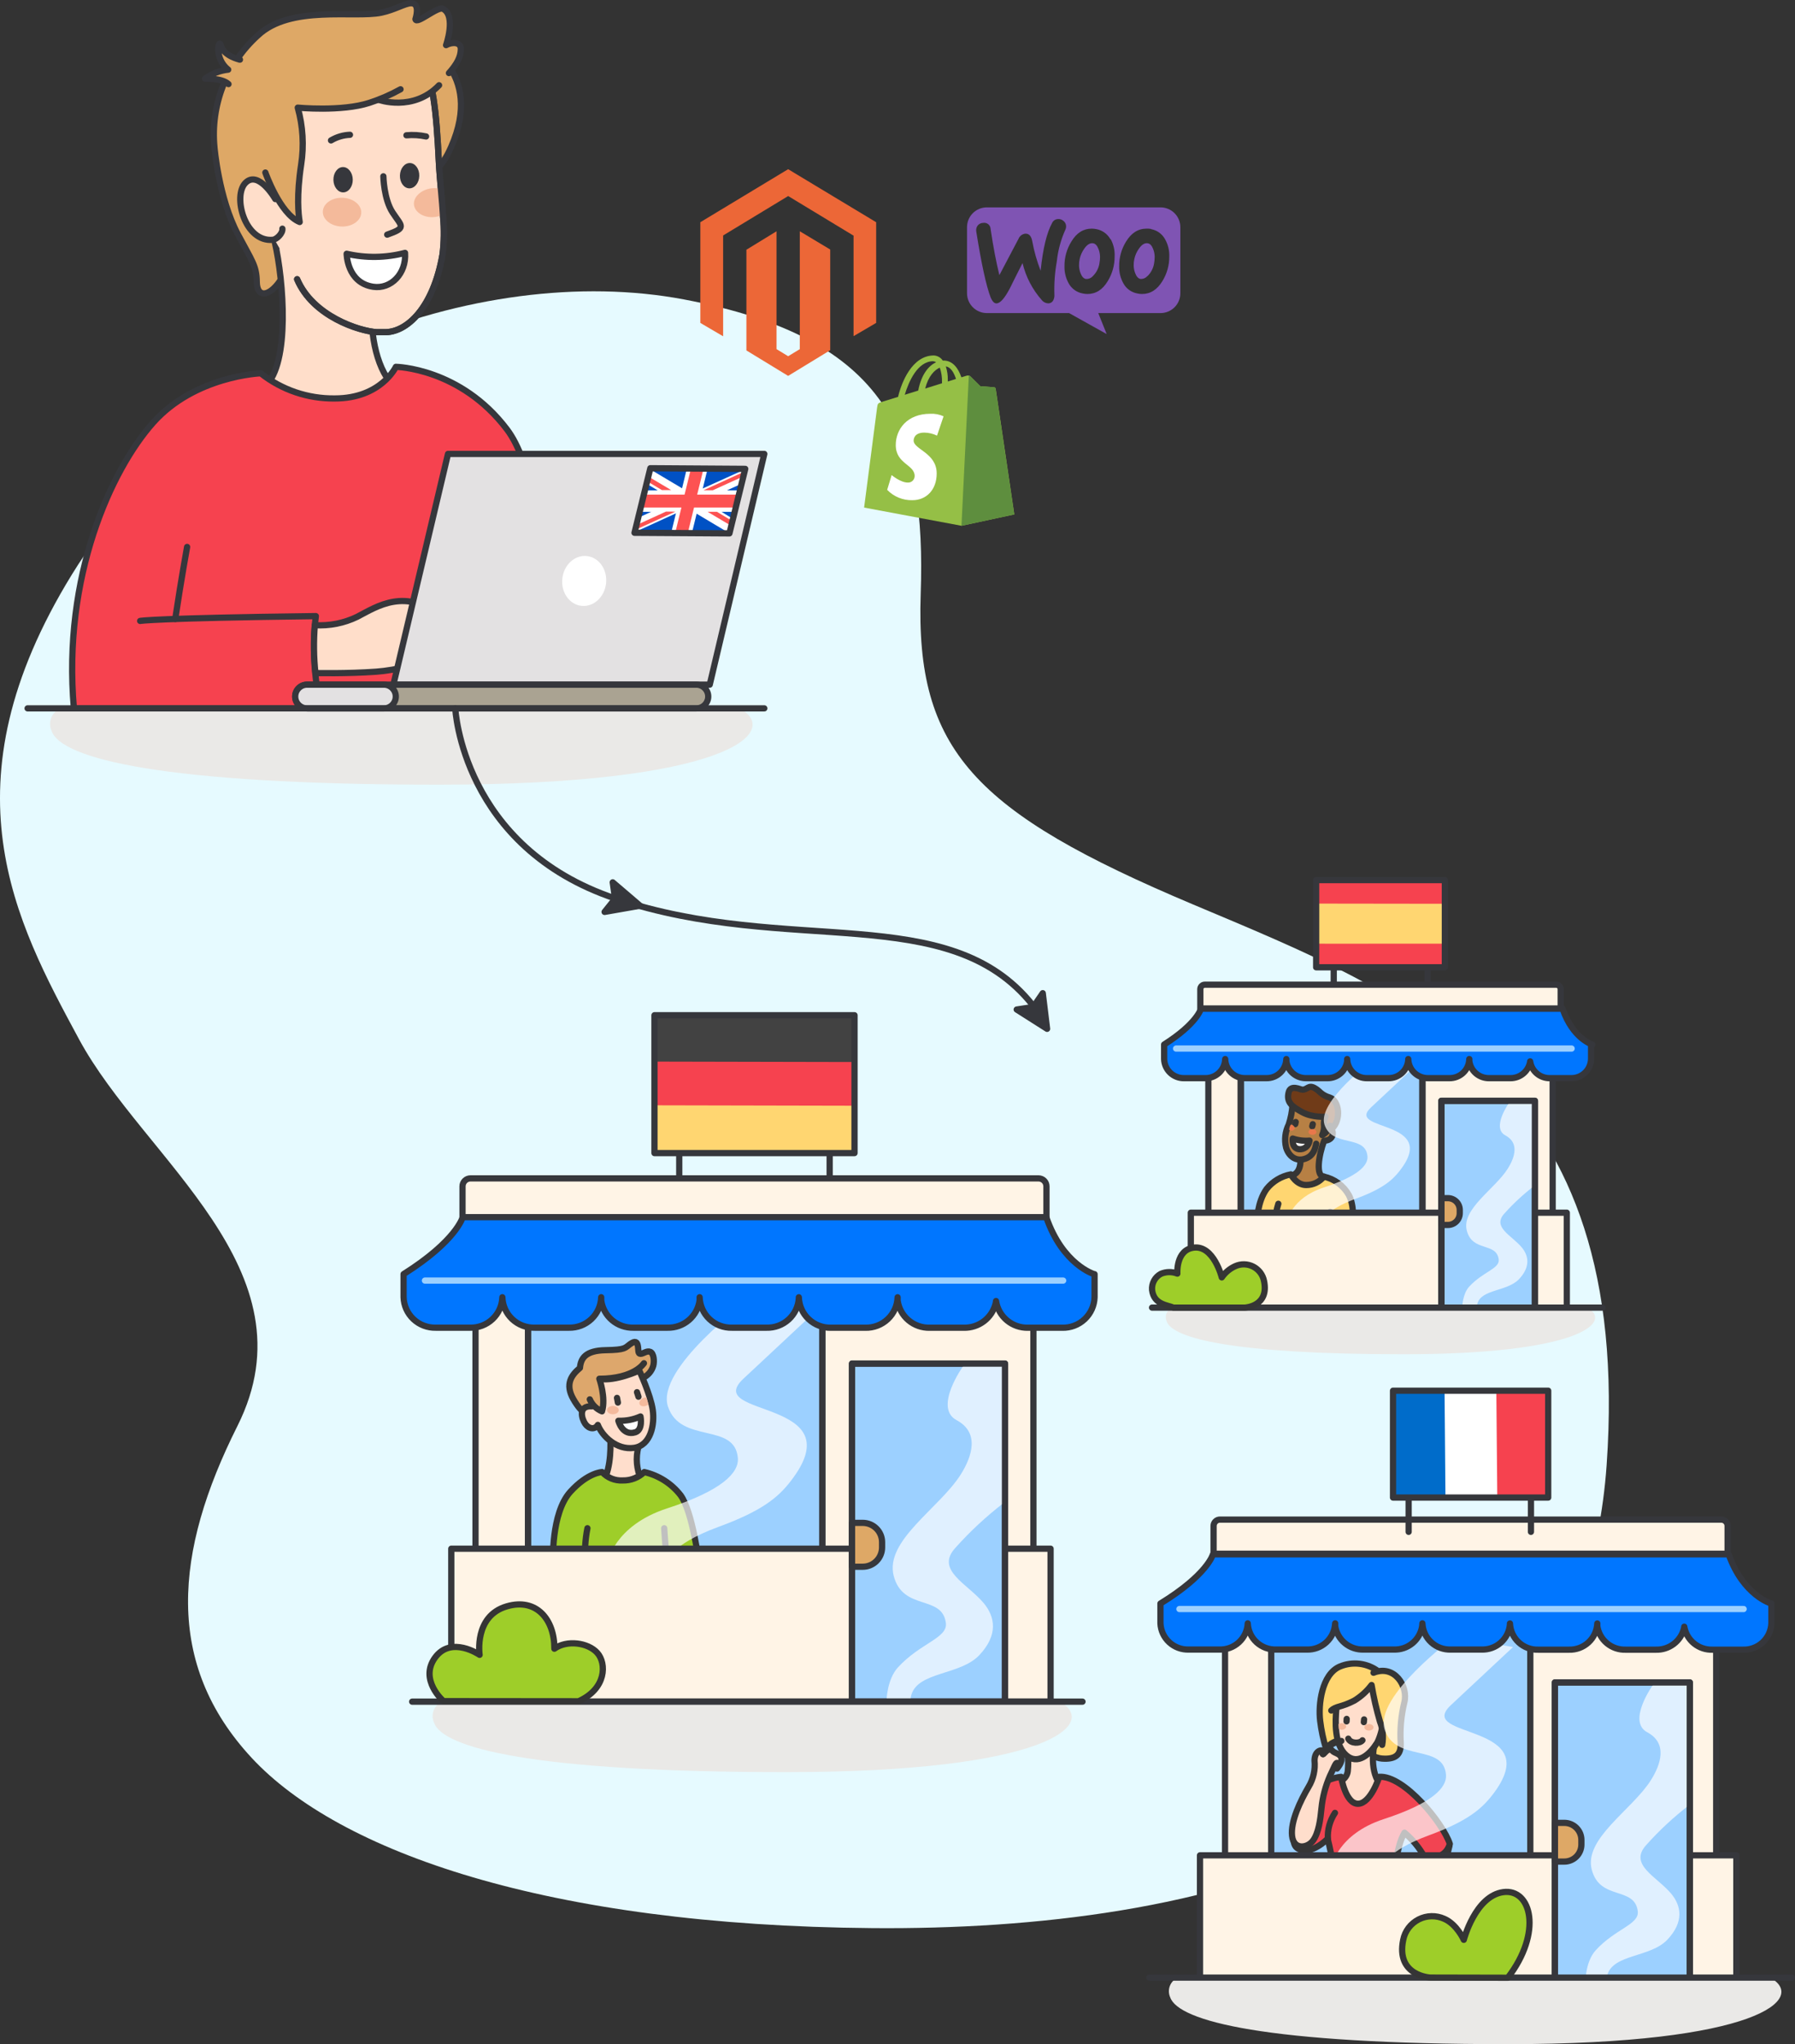 <svg width="432" height="492" viewBox="0 0 432 492" fill="none" xmlns="http://www.w3.org/2000/svg">
<rect x="0" y="0" width="432" height="492" fill="#333333" stroke="none"/>
<g clip-path="url(#clip0_24374_143679)">
<path d="M19.025 250.14C3.714 221.767 -13.945 189.072 17.314 138.262C48.572 87.453 114.947 62.674 164.625 72.074C214.302 81.475 222.859 105.395 221.583 142.957C220.307 180.519 234.422 195.463 287.097 217.677C339.772 239.891 393.155 259.954 386.665 352.627C380.235 444.22 288.383 464.707 210.019 464.071C131.655 463.435 81.552 445.714 60.561 423.086C39.57 400.458 41.889 373.609 57.139 343.227C75.983 305.655 34.619 279.038 19.025 250.14Z" fill="#E6FAFF"/>
<path d="M192.484 55.666V84.04L189.68 85.736L186.885 84.029V55.666L179.635 60.109V84.343L189.68 90.472L199.805 84.292V60.059L192.484 55.666ZM189.68 40.722L168.547 53.485V77.719L174.035 80.94V56.676L189.69 47.185L205.354 56.676H205.425V80.909L210.863 77.719V53.485L189.68 40.722Z" fill="#EC6737"/>
<path fill-rule="evenodd" clip-rule="evenodd" d="M279.263 49.911H237.494C236.866 49.912 236.246 50.037 235.667 50.278C235.088 50.519 234.563 50.871 234.121 51.315C233.678 51.758 233.329 52.284 233.091 52.863C232.853 53.442 232.732 54.062 232.734 54.687V70.58C232.733 71.207 232.856 71.828 233.095 72.407C233.335 72.986 233.687 73.513 234.131 73.957C234.575 74.4 235.102 74.752 235.682 74.992C236.263 75.232 236.885 75.356 237.514 75.356H257.3L266.342 80.405L264.317 75.356H279.293C279.922 75.356 280.544 75.232 281.125 74.992C281.705 74.752 282.232 74.4 282.676 73.957C283.12 73.513 283.472 72.986 283.712 72.407C283.951 71.828 284.074 71.207 284.073 70.58V54.657C284.07 54.03 283.943 53.41 283.7 52.832C283.457 52.254 283.102 51.73 282.655 51.289C282.208 50.848 281.679 50.499 281.096 50.263C280.514 50.026 279.891 49.907 279.263 49.911ZM236.613 53.647C236.357 53.648 236.105 53.707 235.875 53.819C235.646 53.931 235.444 54.093 235.286 54.293C234.993 54.698 234.873 55.203 234.952 55.697C236.201 63.539 237.355 68.833 238.415 71.58C238.84 72.589 239.316 73.064 239.883 73.023C240.768 72.95 241.824 71.734 243.053 69.378C243.701 68.046 244.713 66.036 246.09 63.32C246.883 66.625 248.475 69.686 250.728 72.236C250.929 72.481 251.183 72.678 251.47 72.812C251.757 72.947 252.071 73.016 252.389 73.013C252.625 72.996 252.852 72.917 253.048 72.784C253.243 72.651 253.4 72.469 253.503 72.256C253.715 71.828 253.802 71.348 253.756 70.873C253.673 68.204 253.87 65.534 254.343 62.906C254.617 60.298 255.3 57.749 256.368 55.353C256.53 55.042 256.6 54.692 256.571 54.344C256.554 54.11 256.488 53.883 256.376 53.678C256.264 53.472 256.11 53.293 255.923 53.152C255.743 52.998 255.533 52.88 255.307 52.807C255.081 52.735 254.843 52.708 254.606 52.728C254.313 52.739 254.028 52.831 253.783 52.993C253.539 53.155 253.343 53.381 253.219 53.647C251.916 56.01 250.991 59.847 250.445 65.158C249.543 62.841 248.864 60.444 248.419 57.999C248.187 56.767 247.619 56.181 246.698 56.242C246.348 56.295 246.018 56.438 245.741 56.658C245.463 56.877 245.249 57.166 245.118 57.494L240.521 66.218C239.772 63.189 239.053 59.483 238.405 55.111C238.399 54.892 238.347 54.676 238.25 54.479C238.154 54.282 238.015 54.108 237.845 53.969C237.675 53.83 237.477 53.73 237.264 53.674C237.052 53.618 236.829 53.609 236.613 53.647ZM277.035 55.151C277.742 55.281 278.411 55.567 278.992 55.988C279.574 56.409 280.054 56.955 280.397 57.585C281.104 58.84 281.455 60.265 281.409 61.705C281.43 63.79 280.866 65.839 279.779 67.621C278.513 69.712 276.883 70.762 274.848 70.762C274.466 70.761 274.086 70.717 273.714 70.63C273.009 70.502 272.342 70.218 271.762 69.799C271.182 69.379 270.703 68.835 270.362 68.207C269.659 66.942 269.309 65.513 269.35 64.067C269.328 61.987 269.897 59.943 270.99 58.17C272.266 56.07 273.906 55.03 275.921 55.03C276.294 55.017 276.667 55.04 277.035 55.101V55.151ZM276.154 66.47C277.008 65.639 277.569 64.556 277.754 63.381C277.844 62.867 277.892 62.347 277.896 61.826C277.89 61.175 277.763 60.531 277.521 59.927C277.207 59.109 276.792 58.665 276.286 58.564C275.526 58.413 274.797 58.837 274.099 59.857C273.562 60.603 273.187 61.452 272.995 62.351C272.887 62.852 272.836 63.363 272.843 63.875C272.849 64.529 272.976 65.176 273.218 65.784C273.532 66.602 273.957 67.036 274.463 67.137C274.782 67.159 275.101 67.105 275.395 66.981C275.689 66.856 275.949 66.664 276.154 66.42V66.47ZM267.243 57.585C266.897 56.958 266.415 56.415 265.834 55.995C265.253 55.574 264.587 55.286 263.882 55.151C263.509 55.073 263.129 55.032 262.748 55.03C260.722 55.03 259.102 56.04 257.826 58.17C256.733 59.943 256.164 61.987 256.186 64.067C256.149 65.512 256.498 66.941 257.199 68.207C257.543 68.835 258.024 69.378 258.605 69.797C259.187 70.216 259.855 70.501 260.56 70.63C260.932 70.717 261.313 70.761 261.694 70.762C263.72 70.762 265.36 69.752 266.626 67.621C267.708 65.838 268.272 63.789 268.256 61.705C268.326 60.253 267.993 58.81 267.294 57.534L267.243 57.585ZM264.601 63.381C264.415 64.556 263.854 65.639 263.001 66.47C262.79 66.705 262.528 66.888 262.234 67.004C261.941 67.119 261.624 67.165 261.31 67.137C260.803 67.036 260.378 66.602 260.064 65.784C259.822 65.176 259.695 64.529 259.689 63.875C259.683 63.363 259.734 62.852 259.841 62.351C260.033 61.452 260.409 60.603 260.945 59.857C261.644 58.847 262.373 58.413 263.132 58.564C263.639 58.665 264.054 59.109 264.368 59.927C264.61 60.531 264.737 61.175 264.742 61.826C264.745 62.331 264.697 62.834 264.601 63.33V63.381Z" fill="#7F54B3"/>
<path d="M239.608 93.541C239.595 93.453 239.551 93.371 239.485 93.311C239.418 93.25 239.333 93.214 239.244 93.208L235.943 92.956L233.502 90.542C233.372 90.457 233.224 90.402 233.07 90.383C232.915 90.364 232.758 90.38 232.611 90.431L231.376 90.815C230.647 88.705 229.351 86.776 227.082 86.776H226.89C226.653 86.423 226.338 86.13 225.97 85.918C225.601 85.706 225.188 85.582 224.764 85.554C219.458 85.554 216.926 92.168 216.136 95.52L212.42 96.671C211.276 97.035 211.236 97.065 211.084 98.145C210.972 98.963 207.965 122.167 207.965 122.167L231.406 126.549L244.114 123.813L239.628 93.521L239.608 93.541ZM230.08 91.209L228.105 91.825V91.401C228.128 90.315 227.967 89.233 227.629 88.2C228.814 88.351 229.584 89.684 230.08 91.209ZM226.171 88.462C226.568 89.607 226.75 90.816 226.708 92.027V92.249L222.657 93.521C223.437 90.492 224.926 89.018 226.212 88.472L226.171 88.462ZM224.602 86.968C224.845 86.972 225.082 87.049 225.28 87.19C223.579 87.988 221.756 89.997 220.987 94.006L217.746 95.015C218.648 91.986 220.784 86.938 224.602 86.938V86.968Z" fill="#95BF46"/>
<path d="M239.242 93.208L235.941 92.956L233.501 90.542C233.405 90.462 233.29 90.41 233.167 90.391L231.395 126.549L244.092 123.813L239.607 93.521C239.593 93.432 239.549 93.351 239.483 93.29C239.417 93.23 239.332 93.194 239.242 93.188" fill="#5E8E3E"/>
<path d="M227.084 100.205L225.515 104.85C224.567 104.391 223.531 104.143 222.477 104.123C220.016 104.123 219.885 105.668 219.885 106.052C219.885 108.172 225.434 108.99 225.434 113.958C225.434 117.876 222.953 120.39 219.591 120.39C218.46 120.42 217.335 120.214 216.288 119.785C215.242 119.355 214.297 118.712 213.516 117.896L214.589 114.342C214.589 114.342 216.705 116.149 218.487 116.149C218.701 116.159 218.915 116.125 219.115 116.049C219.315 115.973 219.497 115.858 219.651 115.709C219.804 115.561 219.926 115.383 220.008 115.186C220.09 114.989 220.131 114.777 220.128 114.564C220.128 111.797 215.581 111.676 215.581 107.122C215.581 103.295 218.336 99.589 223.895 99.589C224.999 99.533 226.1 99.745 227.105 100.205" fill="white"/>
<path d="M101.573 10.34C101.573 10.34 116.63 17.085 108.57 35.391C99.072 56.969 89.341 14.449 101.573 10.34Z" fill="#DEA866" stroke="#36373C" stroke-width="1.5" stroke-linecap="round" stroke-linejoin="round"/>
<path d="M67.945 66.521C67.945 66.521 63.834 72.095 62.052 69.671C61.222 68.53 61.819 64.36 60.594 62.603C53.678 52.506 51.805 36.875 51.805 36.875C51.805 36.875 66.295 46.972 68.087 57.242C68.607 60.317 68.559 63.462 67.945 66.521Z" fill="#DEA866"/>
<path d="M63.863 92.935C63.863 92.935 68.339 97.509 81.634 97.923C91.709 98.226 93.785 91.865 93.785 91.865C89.806 86.675 88.793 77.385 89.826 70.661C84.874 71.297 74.283 62.886 66.142 58.312C68.278 67.601 69.838 87.402 63.863 92.935Z" fill="#FFDECA" stroke="#36373C" stroke-width="1.5" stroke-linecap="round" stroke-linejoin="round"/>
<path d="M65.879 57.322L61.109 39.299C62.659 22.941 73.676 10.198 87.244 10.017C102.109 9.784 104.397 13.349 105.623 39.127C105.724 41.146 105.947 43.61 106.159 46.135C106.342 48.154 106.514 50.173 106.635 52.193C106.914 55.184 106.873 58.197 106.514 61.179C104.327 73.932 97.978 80.172 92.338 79.95H90.636C86.465 79.688 75.356 76.093 71.509 67.207" fill="#FFDECA"/>
<path d="M65.879 57.322L61.109 39.299C62.659 22.941 73.676 10.198 87.244 10.017C102.109 9.784 104.397 13.349 105.623 39.127C105.724 41.146 105.947 43.61 106.159 46.135C106.342 48.154 106.514 50.173 106.635 52.193C106.914 55.184 106.873 58.197 106.514 61.179C104.327 73.932 97.978 80.172 92.338 79.95H90.636C86.465 79.688 75.356 76.093 71.509 67.207" stroke="#36373C" stroke-width="1.5" stroke-linecap="round" stroke-linejoin="round"/>
<path d="M92.266 42.439C92.266 42.439 92.357 47.901 94.483 51.143C96.731 54.545 97.926 54.798 93.187 56.474" stroke="#36373C" stroke-width="1.5" stroke-linecap="round" stroke-linejoin="round"/>
<path d="M86.943 51.203C87.002 49.291 84.979 47.677 82.425 47.599C79.87 47.521 77.751 49.007 77.693 50.919C77.634 52.831 79.657 54.444 82.211 54.523C84.766 54.601 86.884 53.114 86.943 51.203Z" fill="#F4BA9B"/>
<path d="M106.819 51.536C106.165 51.901 105.446 52.134 104.702 52.223C102.161 52.546 99.913 51.213 99.639 49.366C99.366 47.518 101.26 45.67 103.801 45.327C104.639 45.219 105.491 45.302 106.292 45.569C106.505 47.589 106.687 49.608 106.819 51.536Z" fill="#F4BA9B"/>
<path d="M64.917 53.172L61.109 39.299C62.659 22.941 73.676 10.198 87.244 10.017C102.109 9.784 104.397 13.349 105.623 39.127C105.724 41.146 105.947 43.61 106.159 46.135C106.342 48.154 106.514 50.173 106.635 52.193C106.914 55.184 106.873 58.197 106.514 61.179C104.327 73.932 97.978 80.172 92.338 79.95H90.636C86.465 79.688 75.235 76.194 71.509 67.207" stroke="#36373C" stroke-width="1.5" stroke-linecap="round" stroke-linejoin="round"/>
<path d="M62.053 8.532C69.9 1.08 85.342 4.413 91.812 3.029C94.982 2.343 97.412 0.818 98.9 0.757C101.321 0.666 100.004 4.594 100.004 4.594C100.227 6.008 105.351 1.424 106.647 2.1C109.857 3.776 107.376 10.845 107.376 10.845C108.905 10.037 111.052 9.835 110.92 12.41C108.895 17.317 104.48 23.254 99.427 24.223C92.268 25.597 93.159 23.628 88.896 24.789C80.795 26.97 71.682 25.94 71.682 25.94C72.443 29.592 72.783 33.318 72.695 37.047C72.513 43.014 70.872 48.851 72.178 53.061C72.786 55.081 67.986 50.496 66.214 47.649L59.713 58.13C59.713 58.13 39.867 29.605 62.053 8.532Z" fill="#DEA866"/>
<path d="M108.043 17.59C110.068 15.307 110.858 13.652 110.908 11.874C110.959 10.097 108.883 10.037 107.354 10.865C107.354 10.865 109.835 3.797 106.625 2.12C105.329 1.444 100.205 6.028 99.982 4.614C99.982 4.614 101.299 0.687 98.879 0.777C97.41 0.838 94.98 2.363 91.79 3.049C85.33 4.433 69.878 1.101 62.031 8.552C58.319 11.913 55.445 16.091 53.636 20.753C51.828 25.416 51.134 30.435 51.611 35.411C51.611 35.411 52.624 47.72 57.271 56.434C60.664 62.835 61.747 63.936 61.798 67.854C61.848 71.772 64.754 71.388 67.326 67.702" stroke="#36373C" stroke-width="1.5" stroke-linecap="round" stroke-linejoin="round"/>
<path d="M82.616 46.306C83.902 46.287 84.924 44.906 84.899 43.222C84.873 41.538 83.81 40.188 82.524 40.208C81.238 40.227 80.216 41.608 80.241 43.292C80.267 44.976 81.33 46.325 82.616 46.306Z" fill="#36373C"/>
<path d="M100.906 42.358C100.958 40.675 99.958 39.279 98.672 39.239C97.386 39.2 96.302 40.532 96.25 42.216C96.198 43.899 97.198 45.296 98.484 45.335C99.77 45.374 100.854 44.042 100.906 42.358Z" fill="#36373C"/>
<path d="M83.427 61.078C88.06 62.146 92.883 62.073 97.482 60.866C97.826 65.854 94.09 69.651 89.826 69.025C83.478 68.086 83.427 61.078 83.427 61.078ZM79.66 33.796C81.045 32.971 82.615 32.506 84.227 32.443L79.66 33.796ZM97.816 32.564C99.397 32.416 100.992 32.512 102.545 32.846L97.816 32.564Z" fill="white"/>
<path d="M79.66 33.796C81.045 32.971 82.615 32.506 84.227 32.443M97.816 32.564C99.397 32.416 100.992 32.512 102.545 32.846M83.427 61.078C88.06 62.146 92.883 62.073 97.482 60.866C97.826 65.854 94.09 69.651 89.826 69.025C83.478 68.086 83.427 61.078 83.427 61.078Z" stroke="#36373C" stroke-width="1.5" stroke-linecap="round" stroke-linejoin="round"/>
<path d="M66.252 47.912C66.252 47.912 62.202 40.843 59.073 44.014C55.944 47.185 58.901 58.362 65.655 57.716C66.586 57.625 68.095 56.151 67.963 55.04" fill="#FFDECA"/>
<path d="M66.252 47.912C66.252 47.912 62.202 40.843 59.073 44.014C55.944 47.185 58.901 58.362 65.655 57.716C66.586 57.625 68.095 56.151 67.963 55.04" stroke="#36373C" stroke-width="1.5" stroke-linecap="round" stroke-linejoin="round"/>
<path d="M63.863 41.53C63.863 41.53 67.387 51.547 72.126 53.435C71.812 51.617 71.336 47.084 72.48 39.612C73.185 35.038 72.905 30.367 71.66 25.91C71.66 25.91 82.211 26.919 88.874 24.759C91.483 23.914 94.002 22.818 96.398 21.487" stroke="#36373C" stroke-width="1.5" stroke-linecap="round" stroke-linejoin="round"/>
<path d="M91.102 24.011C91.102 24.011 99.405 27.041 105.673 20.518" stroke="#36373C" stroke-width="1.5" stroke-linecap="round" stroke-linejoin="round"/>
<path d="M57.748 14.358C57.748 14.358 53.85 13.54 53.151 10.925C52.655 9.017 51.409 14.015 54.923 16.762C52.902 16.981 50.976 17.734 49.344 18.942C49.344 18.942 53.394 18.73 54.994 20.245" fill="#DEA866"/>
<path d="M57.748 14.358C57.748 14.358 53.85 13.54 53.151 10.925C52.655 9.017 51.409 14.015 54.923 16.762C52.902 16.981 50.976 17.734 49.344 18.942C49.344 18.942 53.394 18.73 54.994 20.245" stroke="#36373C" stroke-width="1.5" stroke-linecap="round" stroke-linejoin="round"/>
<path d="M33.73 149.45C33.73 149.45 37.001 148.773 76.016 148.289C74.477 159.285 77.201 170.503 77.201 170.503H17.782C14.998 138.686 26.774 113.069 36.839 101.75C46.904 90.431 62.751 89.846 62.751 89.846C67.816 93.849 74.11 95.988 80.573 95.904C91.711 95.904 95.275 88.291 95.275 88.291C95.275 88.291 110.798 88.523 122.008 103.346C133.602 118.663 131.404 169.16 131.404 169.16H78.426" fill="#F6424F"/>
<path d="M33.73 149.45C33.73 149.45 37.001 148.773 76.016 148.289C74.477 159.285 77.201 170.503 77.201 170.503H17.782C14.998 138.686 26.774 113.069 36.839 101.75C46.904 90.431 62.751 89.846 62.751 89.846C67.816 93.849 74.11 95.988 80.573 95.904C91.711 95.904 95.275 88.291 95.275 88.291C95.275 88.291 110.798 88.523 122.008 103.346C133.602 118.663 131.404 169.16 131.404 169.16H78.426" stroke="#36373C" stroke-width="1.5" stroke-linecap="round" stroke-linejoin="round"/>
<path d="M45.031 131.638C45.031 131.638 43.634 139.282 42.176 148.975L45.031 131.638Z" fill="white"/>
<path d="M45.031 131.638C45.031 131.638 43.634 139.282 42.176 148.975" stroke="#36373C" stroke-width="1.5" stroke-linecap="round" stroke-linejoin="round"/>
<path d="M75.77 150.47C79.29 150.687 82.807 149.991 85.977 148.45C90.898 145.885 97.43 141.382 106.745 148.45C116.061 155.518 100.184 160.971 90.544 161.668C83.547 162.172 75.912 162.001 75.912 162.001C75.505 158.17 75.457 154.309 75.77 150.47Z" fill="#FFDECA" stroke="#36373C" stroke-width="1.5" stroke-linecap="round" stroke-linejoin="round"/>
<path d="M14.57 170.503C14.063 170.709 13.602 171.016 13.216 171.405C12.831 171.793 12.529 172.256 12.328 172.765C12.127 173.274 12.032 173.818 12.049 174.365C12.065 174.912 12.193 175.449 12.424 175.945C14.682 182.488 38.548 188.86 105.582 188.86C174.741 188.86 188.422 176.208 178.012 170.503H14.57Z" fill="#EAE9E7"/>
<path d="M170.812 164.788H94.676L107.819 109.253H183.945L170.812 164.788Z" fill="#E3E1E2" stroke="#36373C" stroke-width="1.5" stroke-linecap="round" stroke-linejoin="round"/>
<path d="M167.583 164.788H73.909C72.326 164.788 71.043 166.067 71.043 167.645C71.043 169.223 72.326 170.503 73.909 170.503H167.583C169.166 170.503 170.449 169.223 170.449 167.645C170.449 166.067 169.166 164.788 167.583 164.788Z" fill="#AAA392" stroke="#36373C" stroke-width="1.5" stroke-linecap="round" stroke-linejoin="round"/>
<path d="M92.388 164.788H73.909C72.326 164.788 71.043 166.067 71.043 167.645C71.043 169.223 72.326 170.503 73.909 170.503H92.388C93.971 170.503 95.254 169.223 95.254 167.645C95.254 166.067 93.971 164.788 92.388 164.788Z" fill="#E3E1E2" stroke="#36373C" stroke-width="1.5" stroke-linecap="round" stroke-linejoin="round"/>
<path d="M6.641 170.493H183.945H6.641Z" fill="white"/>
<path d="M6.641 170.493H183.945" stroke="#36373C" stroke-width="1.5" stroke-linecap="round" stroke-linejoin="round"/>
<path d="M145.862 140.384C146.215 137.073 144.142 134.14 141.234 133.832C138.326 133.524 135.682 135.958 135.33 139.269C134.977 142.579 137.049 145.513 139.958 145.82C142.866 146.128 145.51 143.694 145.862 140.384Z" fill="white"/>
<path d="M175.561 128.306L175.997 126.559L176.28 125.408L176.412 124.843L176.817 123.197L177.07 122.167L177.839 119.057L178.093 118.027L178.488 116.391L178.913 114.655L179.206 113.493L179.348 112.918L179.358 112.857L170.296 112.817L166.296 112.807L165.293 112.797L156.504 112.766L156.454 112.948L156.028 114.685L155.745 115.836L155.603 116.422L155.228 117.936L154.975 118.976L154.216 122.076L153.963 123.106L153.588 124.641L153.163 126.378L152.879 127.529L152.737 128.114L152.707 128.235L161.517 128.286L161.506 128.316H162.519L165.526 128.326L166.519 128.336L171.531 128.357L175.551 128.367L175.561 128.306Z" fill="#0051C4"/>
<path d="M169.141 117.563L168.189 117.997L168.027 118.067L166.336 118.835L166.65 119.027L167.662 119.612L168.523 120.137L169.282 120.582L172.664 119.047L174.922 118.037L178.507 116.412L179.358 112.938L169.141 117.563ZM165.019 118.047L164.898 117.977L164.149 117.522L156.463 112.948L155.602 116.422L158.174 117.956L159.926 118.966L162.559 120.521L163.511 120.087L164.645 119.582L165.931 118.986L166.336 118.805L165.019 118.047ZM173.647 123.187L171.895 122.177L169.272 120.612L168.26 121.066L167.146 121.571L165.87 122.157L165.465 122.339L166.771 123.116L166.903 123.197L167.642 123.631L175.53 128.336L176.391 124.873L173.647 123.187ZM165.171 122.116L164.159 121.531L163.288 120.996L162.549 120.551L159.156 122.096L156.909 123.106L153.577 124.621L152.727 128.094L162.65 123.571L163.663 123.126L163.814 123.056L165.516 122.288L165.171 122.116Z" fill="white"/>
<path d="M167.671 123.601L168.026 122.137L168.289 121.036L168.512 120.137L168.775 119.027L169.14 117.563L170.294 112.817H165.292L164.148 117.542L163.51 120.137L163.297 121.016L162.659 123.611L161.515 128.306H166.517L167.671 123.601ZM174.911 118.017H155.237L153.961 123.197H176.856L178.131 118.017H174.911Z" fill="white"/>
<path d="M172.654 119.047H155.005L154.245 122.147H177.099L177.869 119.047H172.654ZM166.781 123.167L167.034 122.157L167.176 121.571L167.652 119.643L167.783 119.057L168.037 118.047L169.302 112.877H166.265L165.019 117.977L164.766 118.986L164.624 119.582L164.148 121.501L164.017 122.086L163.763 123.096L162.508 128.246H165.546L166.781 123.167ZM160.27 123.136L153.182 126.378L152.898 127.529L162.538 123.146L160.27 123.136ZM156.027 114.685L155.744 115.836L159.298 117.956H161.536L156.027 114.685ZM169.323 117.997H171.55L178.922 114.645L179.205 113.483L169.323 117.997ZM172.543 123.187H170.305L175.996 126.569L176.279 125.418L172.543 123.187Z" fill="#FD5252"/>
<path d="M179.358 112.847L175.551 128.377L152.707 128.235L156.514 112.696L179.358 112.847Z" stroke="#36373C" stroke-width="1.5" stroke-linecap="round" stroke-linejoin="round"/>
<path d="M154.044 217.99L145.508 219.485L148.029 216.344L147.462 212.366L154.044 217.99ZM252.002 247.626L244.691 242.981L248.68 242.365L250.959 239.043L252.002 247.626Z" fill="#36373C" stroke="#36373C" stroke-width="1.5" stroke-linecap="round" stroke-linejoin="round"/>
<path d="M114.441 302.525H248.71V390.431H114.441V302.525Z" fill="#FFF4E6" stroke="#36373C" stroke-width="1.5" stroke-linecap="round" stroke-linejoin="round"/>
<path d="M199.673 277.433V286.187V277.433ZM163.473 277.433V286.187V277.433Z" fill="#DEA866"/>
<path d="M199.673 277.433V286.187M163.473 277.433V286.187" stroke="#36373C" stroke-width="1.5" stroke-linecap="round" stroke-linejoin="round"/>
<path d="M205.645 255.3V266.568L157.496 266.467V255.32L205.645 255.3Z" fill="#F6424F"/>
<path d="M205.645 266.134L205.655 277.524L157.506 277.544L157.496 266.033L205.645 266.134Z" fill="#FFD671"/>
<path d="M205.637 244.334L205.647 255.613L157.498 255.512L157.488 244.364L205.637 244.334Z" fill="#424242"/>
<path d="M157.508 244.354H205.656V277.534H157.508V244.354Z" stroke="#36373C" stroke-width="1.5" stroke-linecap="round" stroke-linejoin="round"/>
<path d="M127.07 314.47H197.901V377.265H127.07V314.47Z" fill="#9CD0FF" stroke="#36373C" stroke-width="1.5" stroke-linecap="round" stroke-linejoin="round"/>
<path d="M113.236 283.622H249.936C250.443 283.622 250.93 283.824 251.289 284.181C251.648 284.539 251.849 285.025 251.849 285.531V292.952H111.313V285.531C111.312 285.279 111.362 285.03 111.459 284.798C111.556 284.566 111.698 284.355 111.877 284.178C112.055 284 112.268 283.86 112.501 283.765C112.734 283.669 112.984 283.621 113.236 283.622Z" fill="#FFF4E6" stroke="#36373C" stroke-width="1.5" stroke-linecap="round" stroke-linejoin="round"/>
<path d="M154.651 331.655C155.273 331.386 155.827 330.982 156.272 330.472C156.717 329.961 157.042 329.358 157.223 328.707C157.516 327.576 157.344 325.738 156.514 325.375C155.684 325.011 154.833 325.849 154.155 325.849C153.476 325.849 153.699 324.951 153.517 323.961C153.334 322.972 152.929 322.598 151.654 323.507C150.378 324.415 150.641 324.89 145.76 324.971C140.88 325.052 139.776 326.93 139.573 329.242C137.548 330.938 135.918 333.119 137.984 336.744C140.049 340.369 141.943 340.925 141.943 340.925L154.651 331.655Z" fill="#DDA76C" stroke="#353535" stroke-width="1.5" stroke-linecap="round" stroke-linejoin="round"/>
<path d="M146.845 345.367C146.845 345.367 147.351 351.244 145.832 355.172C149.234 357.868 153.032 355.828 153.933 355.172C153.027 352.628 153.027 349.85 153.933 347.306C154.652 345.549 146.845 345.367 146.845 345.367Z" fill="#FFDECC" stroke="#353535" stroke-width="1.5" stroke-linecap="round" stroke-linejoin="round"/>
<path d="M142.451 338.481C139.089 338.289 139.97 341.429 140.841 342.692C141.712 343.954 143.15 344.156 143.879 342.954C144.892 345.569 148.345 349.093 152.618 348.477C156.597 347.892 157.61 342.924 157.093 339.319C156.577 335.714 153.853 329.868 153.853 329.868C153.853 329.868 148.213 332.524 144.233 331.887C143.79 334.123 143.195 336.326 142.451 338.481Z" fill="#FFDECC" stroke="#353535" stroke-width="1.5" stroke-linecap="round" stroke-linejoin="round"/>
<path d="M141.943 336.805C142.506 338.113 143.56 339.15 144.88 339.693C145.892 336.431 144.242 331.847 144.242 331.847C152.626 331.847 154.975 328.111 154.975 328.111C154.975 328.111 146.753 326.839 142.824 328.868C138.896 330.898 141.943 336.805 141.943 336.805Z" fill="#DDA76C"/>
<path d="M154.977 328.111C154.977 328.111 152.628 331.847 144.244 331.847C144.244 331.847 145.874 336.431 144.882 339.693C143.562 339.15 142.508 338.113 141.945 336.805" stroke="#353535" stroke-width="1.5" stroke-linecap="round" stroke-linejoin="round"/>
<path d="M144.911 354.303C145.538 354.99 146.31 355.528 147.172 355.877C148.035 356.227 148.964 356.379 149.893 356.323C150.845 356.344 151.792 356.176 152.679 355.83C153.565 355.483 154.374 354.964 155.058 354.303C158.527 355.102 161.614 357.071 163.796 359.877C166.692 363.855 168.191 376.033 168.191 376.033H133.105C133.105 376.033 132.568 364.259 137.246 359.069C141.499 354.374 144.911 354.303 144.911 354.303Z" fill="#9ECE29" stroke="#353535" stroke-width="1.5" stroke-linecap="round" stroke-linejoin="round"/>
<path d="M159.856 367.824C159.856 367.824 159.998 370.57 160.524 376.053L159.856 367.824ZM141.376 367.824C140.838 370.532 140.671 373.3 140.88 376.053L141.376 367.824Z" fill="#9ECE29"/>
<path d="M159.856 367.824C159.856 367.824 159.998 370.57 160.524 376.053M141.376 367.824C140.838 370.532 140.671 373.3 140.88 376.053" stroke="#353535" stroke-width="1.5" stroke-linecap="round" stroke-linejoin="round"/>
<path d="M148.82 341.954C148.82 341.954 149.762 345.68 152.87 344.741C154.805 344.156 154.146 340.925 154.146 340.925C152.474 341.672 150.651 342.024 148.82 341.954ZM153.306 335.078L153.66 336.169L153.306 335.078ZM148.496 336.451L148.709 337.582L148.496 336.451Z" fill="white"/>
<path d="M153.306 335.078L153.66 336.169M148.496 336.451L148.709 337.582M148.82 341.954C148.82 341.954 149.762 345.68 152.87 344.741C154.805 344.156 154.146 340.925 154.146 340.925C152.474 341.672 150.651 342.024 148.82 341.954Z" stroke="#353535" stroke-width="1.5" stroke-linecap="round" stroke-linejoin="round"/>
<path d="M147.504 340.389C148.286 340.389 148.921 339.942 148.921 339.39C148.921 338.838 148.286 338.39 147.504 338.39C146.721 338.39 146.086 338.838 146.086 339.39C146.086 339.942 146.721 340.389 147.504 340.389Z" fill="#F4BA9D"/>
<path d="M156.04 338.047C156.04 338.047 155.787 338.218 155.645 338.289C154.927 338.622 154.167 338.481 153.934 337.986C153.701 337.491 154.096 336.825 154.795 336.492C155.027 336.377 155.285 336.321 155.544 336.33C155.746 336.891 155.912 337.465 156.04 338.047Z" fill="#F4BA9D"/>
<path d="M127.07 314.47H197.901V377.265H127.07V314.47Z" stroke="#36373C" stroke-width="1.5" stroke-linecap="round" stroke-linejoin="round"/>
<path opacity="0.69" d="M179.939 313.086C179.939 313.086 157.743 329.444 160.76 338.542C163.778 347.639 176.891 342.227 177.579 350.951C177.863 354.485 173.731 358.777 160.487 363.068C147.779 367.218 146.199 376.043 146.199 376.043H160.375C160.375 376.043 160.953 371.893 172.932 367.49C183.483 363.633 187.3 360.342 190.237 356.565C205.972 336.371 168.78 341.298 178.926 331.827C186.915 324.385 195.958 315.903 195.958 315.903L179.939 313.086Z" fill="white"/>
<path d="M108.609 372.751H252.842V409.566H108.609V372.751Z" fill="#FFF4E6" stroke="#36373C" stroke-width="1.5" stroke-linecap="round" stroke-linejoin="round"/>
<path d="M263.426 306.675V312.238C263.365 314.237 262.513 316.131 261.055 317.504C259.598 318.878 257.654 319.62 255.649 319.569H247.417C245.568 319.612 243.767 318.984 242.349 317.8C240.931 316.617 239.994 314.959 239.711 313.137C239.711 313.359 239.63 313.571 239.6 313.793C239.169 315.471 238.182 316.954 236.8 318.002C235.418 319.05 233.721 319.602 231.985 319.569H223.753C221.88 319.613 220.056 318.967 218.63 317.754C217.205 316.541 216.278 314.847 216.027 312.995C216.012 312.743 216.012 312.49 216.027 312.238C215.963 314.236 215.11 316.128 213.653 317.501C212.197 318.875 210.254 319.618 208.25 319.569H200.028C198.023 319.62 196.079 318.878 194.622 317.504C193.165 316.131 192.312 314.237 192.251 312.238C192.261 312.322 192.261 312.407 192.251 312.491C192.126 314.442 191.247 316.269 189.798 317.587C188.35 318.906 186.445 319.612 184.485 319.559H176.161C174.156 319.61 172.211 318.868 170.752 317.495C169.293 316.121 168.438 314.228 168.375 312.228C168.394 312.48 168.394 312.733 168.375 312.985C168.126 314.836 167.201 316.53 165.777 317.743C164.353 318.956 162.531 319.603 160.659 319.559H152.426C150.552 319.601 148.729 318.954 147.302 317.742C145.875 316.53 144.946 314.837 144.69 312.985V312.228C144.627 314.224 143.775 316.115 142.32 317.488C140.866 318.861 138.926 319.605 136.924 319.559H128.691C126.685 319.613 124.738 318.872 123.279 317.498C121.819 316.124 120.965 314.229 120.904 312.228C120.844 314.227 119.991 316.12 118.534 317.494C117.076 318.868 115.133 319.61 113.128 319.559H104.895C102.892 319.61 100.949 318.868 99.493 317.494C98.037 316.12 97.187 314.226 97.129 312.228V306.664C109.908 298.607 111.356 292.952 111.356 292.952H251.802C255.781 304.463 263.345 306.675 263.345 306.675H263.426Z" fill="#0076FF" stroke="#36373C" stroke-width="1.5" stroke-linecap="round" stroke-linejoin="round"/>
<path d="M102.27 308.219H255.869H102.27Z" fill="#36373C"/>
<path d="M102.27 308.219H255.869" stroke="#9CD0FF" stroke-width="1.5" stroke-linecap="round" stroke-linejoin="round"/>
<path d="M205.059 328.192H241.876V409.566H205.059V328.192Z" fill="#9CD0FF" stroke="#36373C" stroke-width="1.5" stroke-linecap="round" stroke-linejoin="round"/>
<path opacity="0.69" d="M241.086 328.414L231.882 328.687C231.882 328.687 224.571 338.784 230.221 341.813C235.871 344.842 233.897 350.618 231.234 354.869C226.11 363.007 212.866 370.812 215.093 379.314C217.321 387.816 226.708 383.747 227.639 390.593C228.145 394.268 221.564 395.379 216.116 401.306C213.433 404.234 213.352 409.384 213.352 409.384L219.103 409.111C219.143 408.701 219.221 408.296 219.336 407.9C221.067 402.276 231.072 403.245 235.679 398.378C240.286 393.511 239.486 389.139 236.763 385.867C232.813 381.122 224.976 377.911 229.968 372.499C233.484 368.571 237.355 364.975 241.532 361.755L241.846 329.292C241.858 329.184 241.848 329.074 241.816 328.97C241.784 328.866 241.731 328.77 241.659 328.687C241.588 328.604 241.5 328.537 241.402 328.49C241.303 328.443 241.196 328.417 241.086 328.414Z" fill="white"/>
<path d="M205.059 366.531H207.631C208.242 366.531 208.848 366.651 209.413 366.885C209.978 367.118 210.492 367.46 210.924 367.892C211.357 368.323 211.7 368.835 211.934 369.399C212.168 369.962 212.288 370.566 212.288 371.176V372.448C212.288 373.68 211.798 374.862 210.924 375.733C210.051 376.604 208.866 377.093 207.631 377.093H205.059V366.531Z" fill="#DEA866" stroke="#36373C" stroke-width="1.5" stroke-linecap="round" stroke-linejoin="round"/>
<path d="M205.059 328.192H241.876V409.566H205.059V328.192Z" stroke="#36373C" stroke-width="1.5" stroke-linecap="round" stroke-linejoin="round"/>
<path d="M106.405 409.566C105.94 409.765 105.521 410.055 105.17 410.418C104.82 410.781 104.546 411.211 104.365 411.681C104.184 412.152 104.099 412.654 104.115 413.158C104.132 413.661 104.249 414.157 104.46 414.614C106.486 420.673 128.226 426.529 189.204 426.529C252.136 426.529 264.581 414.867 255.103 409.596L106.405 409.566Z" fill="#EAE9E7"/>
<path d="M99.191 409.566H260.527H99.191Z" fill="white"/>
<path d="M99.191 409.566H260.527" stroke="#36373C" stroke-width="1.5" stroke-linecap="round" stroke-linejoin="round"/>
<path d="M106.729 409.445C106.729 409.445 100.805 404.325 104.703 398.964C108.602 393.602 115.427 398.297 115.427 398.297C115.427 398.297 114.009 388.947 121.968 386.625C129.137 384.525 133.461 389.826 133.42 396.823C136.397 394.662 141.521 395.319 143.759 397.833C145.997 400.347 145.976 406.456 139.222 409.475L106.729 409.445Z" fill="#9ECE29" stroke="#353535" stroke-width="1.5" stroke-linecap="round" stroke-linejoin="round"/>
<path d="M290.816 248.666H373.676V302.918H290.816V248.666Z" fill="#FFF4E6" stroke="#36373C" stroke-width="1.5" stroke-linecap="round" stroke-linejoin="round"/>
<path d="M298.613 256.41H342.327V294.78H298.613V256.41Z" fill="#9CD0FF" stroke="#36373C" stroke-width="1.5" stroke-linecap="round" stroke-linejoin="round"/>
<path d="M320.657 272.687C320.666 272.948 320.618 273.208 320.518 273.449C320.417 273.69 320.265 273.906 320.073 274.083C319.881 274.26 319.653 274.394 319.404 274.476C319.155 274.557 318.892 274.584 318.632 274.555C317.245 278.241 316.607 283.138 318.551 283.198C318.318 286.52 310.258 286.864 310.622 282.986C312.718 282.552 312.972 280.391 312.921 279.099C312.105 279.066 311.323 278.763 310.698 278.239C310.073 277.714 309.64 276.997 309.468 276.201C309.019 274.326 309.244 272.353 310.106 270.627C310.595 269.181 310.894 267.677 310.997 266.154L311.341 266.447C311.984 266.906 312.661 267.314 313.366 267.669C315.928 269.092 318.845 268.679 318.895 268.911C318.671 269.412 318.571 269.959 318.602 270.506C318.677 271.183 318.622 271.869 318.44 272.526C318.387 272.738 318.305 272.942 318.197 273.131C318.779 272.787 319.275 272.314 319.645 271.748C319.774 271.74 319.903 271.758 320.025 271.801C320.147 271.845 320.259 271.912 320.354 272C320.448 272.088 320.524 272.194 320.576 272.312C320.629 272.431 320.656 272.558 320.657 272.687Z" fill="#B78044"/>
<path d="M319.268 271.748C319.268 271.748 320.716 271.475 320.757 272.677C320.797 273.879 319.876 274.545 318.681 274.545C317.294 278.231 316.656 283.128 318.61 283.188C318.377 286.51 310.317 286.854 310.672 282.976C313.709 282.35 312.879 278.089 312.879 278.089" fill="#B78044"/>
<path d="M319.268 271.748C319.268 271.748 320.716 271.475 320.757 272.677C320.797 273.879 319.876 274.545 318.681 274.545C317.294 278.231 316.656 283.128 318.61 283.188C318.377 286.51 310.317 286.854 310.672 282.976C313.709 282.35 312.879 278.089 312.879 278.089" stroke="#353535" stroke-width="1.5" stroke-linecap="round" stroke-linejoin="round"/>
<path d="M311.075 265.912C310.964 267.515 310.658 269.098 310.164 270.627C309.297 272.352 309.071 274.326 309.526 276.201C310.134 278.22 311.825 279.674 314.154 278.877C316.483 278.079 316.614 275.666 316.766 275.282" fill="#B78044"/>
<path d="M311.075 265.912C310.964 267.515 310.658 269.098 310.164 270.627C309.297 272.352 309.071 274.326 309.526 276.201C310.134 278.22 311.825 279.674 314.154 278.877C316.483 278.079 316.614 275.666 316.766 275.282" stroke="#353535" stroke-width="1.5" stroke-linecap="round" stroke-linejoin="round"/>
<path d="M320.473 271.748C322.883 269.557 322.316 264.882 320.048 264.175C317.78 263.468 317.77 262.62 316.322 261.843C314.874 261.065 314.621 262.337 313.395 262.267C312.97 262.267 310.611 260.944 310.135 262.923C309.527 265.377 311.036 266.366 313.375 267.669C315.937 269.082 318.843 268.678 318.904 268.901" fill="#703B18"/>
<path d="M320.473 271.748C322.883 269.557 322.316 264.882 320.048 264.175C317.78 263.468 317.77 262.62 316.322 261.843C314.874 261.065 314.621 262.337 313.395 262.267C312.97 262.267 310.611 260.944 310.135 262.923C309.527 265.377 311.036 266.366 313.375 267.669C315.937 269.082 318.843 268.678 318.904 268.901" stroke="#353535" stroke-width="1.5" stroke-linecap="round" stroke-linejoin="round"/>
<path d="M311.117 274.03C311.117 274.03 310.763 276.302 312.606 276.595C312.91 276.628 313.218 276.601 313.511 276.515C313.805 276.429 314.079 276.285 314.316 276.092C314.554 275.9 314.75 275.662 314.895 275.393C315.039 275.124 315.128 274.829 315.157 274.525C313.791 274.642 312.415 274.474 311.117 274.03ZM315.937 270.577L315.816 271.082L315.937 270.577ZM311.836 270.052L311.725 270.557L311.836 270.052Z" fill="white"/>
<path d="M315.937 270.577L315.816 271.082M311.836 270.052L311.725 270.557M311.117 274.03C311.117 274.03 310.763 276.302 312.606 276.595C312.91 276.628 313.218 276.601 313.511 276.515C313.805 276.429 314.079 276.285 314.316 276.092C314.554 275.9 314.75 275.662 314.895 275.393C315.039 275.124 315.128 274.829 315.157 274.525C313.791 274.642 312.415 274.474 311.117 274.03Z" stroke="#353535" stroke-width="1.5" stroke-linecap="round" stroke-linejoin="round"/>
<path d="M315.866 273.131C316.392 273.131 316.818 272.824 316.818 272.445C316.818 272.066 316.392 271.758 315.866 271.758C315.34 271.758 314.914 272.066 314.914 272.445C314.914 272.824 315.34 273.131 315.866 273.131Z" fill="#E8774B"/>
<path d="M311.564 271.748C311.445 271.932 311.26 272.063 311.047 272.113C310.834 272.164 310.609 272.131 310.42 272.021L310.258 271.94C310.278 271.512 310.403 271.096 310.622 270.728C310.683 270.627 310.835 270.728 310.956 270.728C311.443 270.96 311.716 271.415 311.564 271.748Z" fill="#E8774B"/>
<path d="M310.662 282.653C308.365 283.092 306.3 284.334 304.84 286.157C302.531 289.327 302.531 294.043 302.531 294.043H325.547C325.547 294.043 326.033 290.246 324.606 287.601C323.974 286.488 323.113 285.52 322.08 284.761C321.047 284.003 319.865 283.47 318.611 283.198C318.103 283.828 317.46 284.336 316.73 284.686C315.999 285.035 315.199 285.217 314.389 285.218C311.969 285.248 310.662 282.653 310.662 282.653Z" fill="#FFD671" stroke="#353535" stroke-width="1.5" stroke-linecap="round" stroke-linejoin="round"/>
<path d="M307.656 289.731C307.213 291.129 306.961 292.579 306.906 294.043L307.656 289.731ZM320.131 291.69C320.224 292.472 320.224 293.261 320.131 294.043V291.69Z" fill="#FFD671"/>
<path d="M307.656 289.731C307.213 291.129 306.961 292.579 306.906 294.043M320.131 291.69C320.224 292.472 320.224 293.261 320.131 294.043" stroke="#353535" stroke-width="1.5" stroke-linecap="round" stroke-linejoin="round"/>
<path d="M319.007 268.719C318.735 269.289 318.603 269.915 318.622 270.546C318.735 271.453 318.591 272.373 318.207 273.202C319.105 272.722 319.788 271.921 320.121 270.96" fill="#703B18"/>
<path d="M319.007 268.719C318.735 269.289 318.603 269.915 318.622 270.546C318.735 271.453 318.591 272.373 318.207 273.202C319.105 272.722 319.788 271.921 320.121 270.96" stroke="#353535" stroke-width="1.5" stroke-linecap="round" stroke-linejoin="round"/>
<path opacity="0.69" d="M330.558 255.057C330.558 255.057 316.919 265.155 318.772 270.708C320.625 276.262 328.685 272.98 329.11 278.342C329.282 280.512 326.741 283.148 318.599 285.803C310.792 288.358 309.82 293.78 309.82 293.78H318.539C318.539 293.78 318.893 291.236 326.255 288.53C332.735 286.147 335.064 284.107 336.887 281.765C346.557 269.345 323.723 272.384 329.94 266.558C334.851 261.984 340.4 256.764 340.4 256.764L330.558 255.057Z" fill="white"/>
<path d="M343.579 232.449V239.356V232.449ZM320.988 232.449V239.356V232.449Z" fill="#FFF4E6"/>
<path d="M343.579 232.449V239.356M320.988 232.449V239.356" stroke="#36373C" stroke-width="1.5" stroke-linecap="round" stroke-linejoin="round"/>
<path d="M298.613 256.41H342.327V294.78H298.613V256.41Z" stroke="#36373C" stroke-width="1.5" stroke-linecap="round" stroke-linejoin="round"/>
<path d="M289.956 237.003H374.537C374.822 237.003 375.095 237.116 375.296 237.317C375.497 237.518 375.61 237.79 375.61 238.074V242.759H288.882V238.074C288.882 237.79 288.995 237.518 289.197 237.317C289.398 237.116 289.671 237.003 289.956 237.003ZM286.594 291.882H377.079V314.722H286.594V291.882Z" fill="#FFF4E6" stroke="#36373C" stroke-width="1.5" stroke-linecap="round" stroke-linejoin="round"/>
<path d="M347.721 216.839L347.731 227.32L316.756 227.219L316.746 216.849L347.721 216.839Z" fill="#FFD671"/>
<path d="M347.721 211.831V217.526L316.746 217.485V211.841L347.721 211.831ZM347.721 227.128V232.823L316.746 232.783V227.138L347.721 227.128Z" fill="#F6424F"/>
<path d="M316.758 211.831H347.733V232.813H316.758V211.831Z" stroke="#36373C" stroke-width="1.5" stroke-linecap="round" stroke-linejoin="round"/>
<path d="M382.919 251.402V254.896C382.89 256.143 382.366 257.328 381.463 258.191C380.559 259.054 379.35 259.524 378.099 259.5H373.036C371.883 259.524 370.76 259.127 369.88 258.383C368.999 257.639 368.422 256.6 368.257 255.461C368.257 255.603 368.206 255.734 368.186 255.875C367.925 256.922 367.317 257.85 366.46 258.508C365.604 259.166 364.549 259.516 363.467 259.5H358.404C357.236 259.522 356.1 259.112 355.216 258.35C354.332 257.588 353.762 256.526 353.615 255.37C353.605 255.212 353.605 255.054 353.615 254.896C353.586 256.143 353.062 257.328 352.159 258.191C351.255 259.054 350.046 259.524 348.795 259.5H343.732C342.483 259.522 341.276 259.05 340.375 258.187C339.474 257.324 338.951 256.141 338.922 254.896C338.927 254.949 338.927 255.004 338.922 255.057C338.852 256.276 338.31 257.42 337.411 258.248C336.512 259.077 335.326 259.526 334.102 259.5H329.039C328.42 259.513 327.803 259.405 327.226 259.181C326.648 258.957 326.12 258.621 325.673 258.194C325.225 257.766 324.866 257.255 324.617 256.689C324.368 256.123 324.233 255.514 324.219 254.896C324.229 255.054 324.229 255.212 324.219 255.37C324.072 256.526 323.502 257.588 322.618 258.35C321.734 259.112 320.598 259.522 319.43 259.5H314.367C313.199 259.52 312.065 259.109 311.181 258.347C310.298 257.585 309.727 256.526 309.577 255.37V254.896C309.548 256.143 309.025 257.328 308.121 258.191C307.218 259.054 306.008 259.524 304.757 259.5H299.695C298.442 259.527 297.23 259.058 296.324 258.194C295.419 257.331 294.894 256.145 294.865 254.896C294.838 256.142 294.317 257.327 293.415 258.19C292.513 259.053 291.305 259.524 290.055 259.5H284.992C283.741 259.524 282.531 259.054 281.628 258.191C280.725 257.328 280.201 256.143 280.172 254.896V251.402C288.131 246.353 289.032 242.779 289.032 242.779H376.064C378.524 250.009 383.213 251.402 383.213 251.402H382.919Z" fill="#0076FF" stroke="#36373C" stroke-width="1.5" stroke-linecap="round" stroke-linejoin="round"/>
<path d="M283.047 252.371H378.24H283.047Z" fill="#36373C"/>
<path d="M283.047 252.371H378.24" stroke="#9CD0FF" stroke-width="1.5" stroke-linecap="round" stroke-linejoin="round"/>
<path d="M346.891 264.953H369.411V314.722H346.891V264.953Z" fill="#9CD0FF" stroke="#36373C" stroke-width="1.5" stroke-linecap="round" stroke-linejoin="round"/>
<path opacity="0.69" d="M368.926 265.094L363.296 265.255C363.296 265.255 358.83 271.425 362.283 273.263C365.736 275.1 364.521 278.655 362.891 281.25C359.762 286.228 351.661 291.004 353.018 296.204C354.375 301.404 360.106 298.91 360.693 303.1C360.997 305.352 356.967 306.028 353.605 309.653C351.965 311.44 351.914 314.611 351.914 314.611L355.428 314.439C355.453 314.189 355.504 313.942 355.58 313.702C356.592 310.259 362.759 310.855 365.574 307.876C368.389 304.897 367.903 302.232 366.232 300.222C363.812 297.324 359.022 295.366 362.08 292.054C364.235 289.649 366.608 287.449 369.169 285.48L369.361 265.629C369.369 265.565 369.365 265.5 369.347 265.438C369.329 265.376 369.299 265.318 369.259 265.268C369.218 265.218 369.167 265.177 369.11 265.147C369.053 265.117 368.99 265.099 368.926 265.094Z" fill="white"/>
<path d="M346.891 288.378H348.47C349.225 288.378 349.949 288.677 350.482 289.209C351.016 289.741 351.316 290.463 351.316 291.216V291.993C351.316 292.746 351.016 293.467 350.482 293.999C349.949 294.531 349.225 294.83 348.47 294.83H346.891V288.368V288.378Z" fill="#DEA866" stroke="#36373C" stroke-width="1.5" stroke-linecap="round" stroke-linejoin="round"/>
<path d="M346.891 264.953H369.411V314.722H346.891V264.953Z" stroke="#36373C" stroke-width="1.5" stroke-linecap="round" stroke-linejoin="round"/>
<path d="M282.106 314.722C281.797 314.85 281.516 315.04 281.282 315.278C281.047 315.516 280.863 315.8 280.74 316.11C280.618 316.421 280.559 316.753 280.567 317.087C280.576 317.421 280.651 317.75 280.79 318.054C282.177 322.093 296.758 325.95 337.727 325.95C380.003 325.95 388.357 318.216 381.998 314.722H282.106Z" fill="#EAE9E7"/>
<path d="M277.258 314.722H385.645H277.258Z" fill="white"/>
<path d="M277.258 314.722H385.645" stroke="#36373C" stroke-width="1.5" stroke-linecap="round" stroke-linejoin="round"/>
<path d="M299.625 314.722C299.625 314.722 305.498 314.449 304.212 308.32C304.07 307.585 303.762 306.891 303.312 306.291C302.861 305.691 302.28 305.201 301.612 304.857C300.944 304.514 300.207 304.327 299.456 304.309C298.704 304.292 297.959 304.444 297.275 304.756C295.972 305.344 294.855 306.276 294.045 307.452C294.045 307.452 292.121 299.718 287.332 300.283C282.937 300.798 283.352 306.543 283.352 306.543C282.074 306.039 280.648 306.057 279.383 306.594C278.691 306.966 278.122 307.53 277.747 308.219C277.371 308.907 277.204 309.69 277.267 310.471C277.692 314.086 281.175 314.126 282.39 314.722H299.625Z" fill="#9ECE29" stroke="#353535" stroke-width="1.5" stroke-linecap="round" stroke-linejoin="round"/>
<path d="M294.824 382.485H413.034V459.88H294.824V382.485Z" fill="#FFF4E6" stroke="#36373C" stroke-width="1.5" stroke-linecap="round" stroke-linejoin="round"/>
<path d="M305.941 392.804H368.297V448.289H305.941V392.804Z" fill="#9CD0FF" stroke="#36373C" stroke-width="1.5" stroke-linecap="round" stroke-linejoin="round"/>
<path d="M331.725 402.276C330.416 401.285 328.868 400.657 327.237 400.455C325.607 400.253 323.951 400.484 322.439 401.124C318.075 403.003 317.245 410.323 317.721 414.19C317.993 416.459 318.468 418.7 319.138 420.885C319.934 419.81 321.118 419.086 322.439 418.865C324.738 418.421 329.244 422.995 332.565 423.258C335.886 423.52 337.203 422.339 337.112 419.552C336.904 416.266 337.194 412.968 337.972 409.768C338.985 405.84 335.572 400.559 330.56 402.609" fill="#FFD671"/>
<path d="M331.725 402.276C330.416 401.285 328.868 400.657 327.237 400.455C325.607 400.253 323.951 400.484 322.439 401.124C318.075 403.003 317.245 410.323 317.721 414.19C317.993 416.459 318.468 418.7 319.138 420.885C319.934 419.81 321.118 419.086 322.439 418.865C324.738 418.421 329.244 422.995 332.565 423.258C335.886 423.52 337.203 422.339 337.112 419.552C336.904 416.266 337.194 412.968 337.972 409.768C338.985 405.84 335.572 400.559 330.56 402.609" stroke="#353535" stroke-width="1.5" stroke-linecap="round" stroke-linejoin="round"/>
<path d="M330.883 419.441C330.883 419.441 329.496 424.631 331.531 428.528C330.873 435.193 325.131 435.233 323.977 432.315C322.823 429.397 322.883 428.528 322.883 428.528C323.296 428.296 323.646 427.969 323.905 427.573C324.164 427.178 324.324 426.726 324.372 426.257C324.509 424.86 324.509 423.453 324.372 422.056L330.883 419.441Z" fill="#FFDECC" stroke="#353535" stroke-width="1.5" stroke-linecap="round" stroke-linejoin="round"/>
<path d="M331.379 419.542C329.688 422.198 326.772 424.964 323.936 422.41C321.101 419.855 321.334 414.332 321.628 411.161C321.921 407.991 327.025 403.023 330.913 407.122C334.802 411.222 332.098 418.401 331.379 419.542Z" fill="#FFDECC" stroke="#353535" stroke-width="1.5" stroke-linecap="round" stroke-linejoin="round"/>
<path d="M320.395 411.696C321.579 410.576 322.734 410.99 325.974 409.293C327.569 408.314 328.966 407.047 330.095 405.557C330.597 408.539 331.274 411.489 332.12 414.392C332.814 416.165 332.997 418.096 332.647 419.966C332.647 419.966 339.502 409.293 334.459 405.032C333.309 404.275 332.012 403.769 330.652 403.548C330.652 403.548 326.247 401.7 323.564 403.406C320.425 405.365 320.395 411.696 320.395 411.696Z" fill="#FFD671"/>
<path d="M320.395 411.696C321.579 410.576 322.734 410.99 325.974 409.293C327.569 408.314 328.966 407.047 330.095 405.557C330.597 408.539 331.274 411.489 332.12 414.392C332.814 416.165 332.997 418.096 332.647 419.966M328.293 413.837L328.232 414.493M324.101 413.716L324.07 414.312" stroke="#353535" stroke-width="1.5" stroke-linecap="round" stroke-linejoin="round"/>
<path d="M348.847 444.23L347.348 450.288L342.113 450.187C342.058 449.028 342.302 447.874 342.822 446.835C343.662 445.25 348.847 444.23 348.847 444.23Z" fill="#FFDECC" stroke="#353535" stroke-width="1.5" stroke-linecap="round" stroke-linejoin="round"/>
<path d="M327.895 418.865C327.338 419.663 325.079 419.714 324.492 418.472" stroke="#353535" stroke-width="1.5" stroke-linecap="round" stroke-linejoin="round"/>
<path d="M329.455 416.523C330.065 416.523 330.559 416.17 330.559 415.735C330.559 415.3 330.065 414.948 329.455 414.948C328.846 414.948 328.352 415.3 328.352 415.735C328.352 416.17 328.846 416.523 329.455 416.523Z" fill="#F4BA9D"/>
<path d="M322.196 416.139C322.403 416.265 322.642 416.332 322.884 416.331C323.492 416.331 323.978 415.978 323.978 415.543C323.978 415.109 323.492 414.756 322.884 414.756C322.616 414.752 322.352 414.826 322.125 414.968L322.196 416.139Z" fill="#F4BA9D"/>
<path d="M331.945 427.66C331.945 427.66 329.92 434.031 326.882 434.143C323.844 434.254 322.761 427.66 322.761 427.66C322.761 427.66 318.569 427.993 316.371 430.901C314.174 433.809 309.192 443.119 312.372 444.916C315.551 446.714 319.531 442.554 319.531 442.554C319.531 442.554 320.3 445.583 320.493 447.208C320.867 450.318 320.867 450.238 320.867 450.238H335.803C335.803 450.238 336.076 444.31 338.021 441.1C339.928 442.719 341.535 444.661 342.77 446.835C342.77 446.835 347.6 448.228 348.926 443.806C347.336 438.868 337.909 427.246 331.945 427.66Z" fill="#F24452" stroke="#353535" stroke-width="1.5" stroke-linecap="round" stroke-linejoin="round"/>
<path d="M321.283 436.334C320.057 438.169 319.46 440.352 319.582 442.554L321.283 436.334Z" fill="#F24452"/>
<path d="M321.283 436.334C320.057 438.169 319.46 440.352 319.582 442.554" stroke="#353535" stroke-width="1.5" stroke-linecap="round" stroke-linejoin="round"/>
<path d="M316.362 423.712C316.59 425.931 316.089 428.163 314.934 430.073C312.99 433.375 310.57 438.373 310.955 441.857C311.34 445.34 314.681 444.826 316.018 442.978C317.354 441.13 317.78 437.929 318.043 435.173C318.31 432.508 318.994 429.902 320.068 427.448C321.081 425.368 321.445 424.257 321.779 424.298C322.113 424.338 321.779 425.671 321.779 425.671C321.779 425.671 323.217 424.045 322.792 423.005C322.367 421.965 321.273 422.056 320.615 421.349C319.957 420.643 319.197 421.46 318.711 421.985C318.225 422.511 318.245 421.985 318.337 421.521C318.428 421.057 316.423 421.107 316.362 423.712Z" fill="#FFDECC" stroke="#353535" stroke-width="1.5" stroke-linecap="round" stroke-linejoin="round"/>
<path d="M322.821 419.027C321.88 419.152 320.985 419.507 320.215 420.06C319.445 420.613 318.823 421.347 318.406 422.197" stroke="#353535" stroke-width="1.5" stroke-linecap="round" stroke-linejoin="round"/>
<path opacity="0.69" d="M350.071 393.986C350.071 393.986 330.599 408.334 333.252 416.311C335.904 424.288 347.428 419.542 348.005 427.186C348.248 430.285 344.623 434.052 333.008 437.838C321.87 441.483 320.473 449.218 320.473 449.218H332.917C332.917 449.218 333.424 445.583 343.934 441.726C353.169 438.323 356.501 435.425 359.123 432.083C372.915 414.362 340.309 418.694 349.2 410.384C356.207 403.851 364.135 396.419 364.135 396.419L350.071 393.986Z" fill="white"/>
<path d="M368.451 358.373V368.692V358.373ZM339.015 358.373V368.692V358.373ZM293.6 365.744H414.25C414.656 365.744 415.045 365.904 415.331 366.19C415.618 366.476 415.779 366.864 415.779 367.268V373.963H292.071V367.268C292.071 366.864 292.233 366.476 292.519 366.19C292.806 365.904 293.195 365.744 293.6 365.744ZM288.801 446.552H417.885V476.723H288.801V446.552Z" fill="#FFF4E6"/>
<path d="M368.451 358.373V368.692M339.015 358.373V368.692M293.6 365.744H414.25C414.656 365.744 415.045 365.904 415.331 366.19C415.618 366.476 415.779 366.864 415.779 367.268V373.963H292.071V367.268C292.071 366.864 292.233 366.476 292.519 366.19C292.806 365.904 293.195 365.744 293.6 365.744ZM288.801 446.552H417.885V476.723H288.801V446.552Z" stroke="#36373C" stroke-width="1.5" stroke-linecap="round" stroke-linejoin="round"/>
<path d="M426.319 385.948V390.745C426.243 392.489 425.476 394.133 424.188 395.315C422.899 396.498 421.193 397.124 419.444 397.055H412.163C410.548 397.112 408.967 396.583 407.713 395.565C406.46 394.548 405.62 393.111 405.348 391.522C405.348 391.714 405.277 391.896 405.247 392.087C404.846 393.547 403.966 394.83 402.746 395.73C401.527 396.631 400.04 397.098 398.523 397.055H391.243C389.607 397.108 388.009 396.561 386.751 395.517C385.493 394.473 384.663 393.004 384.418 391.391C384.403 391.176 384.403 390.96 384.418 390.745C384.339 392.488 383.572 394.13 382.284 395.312C380.996 396.495 379.292 397.121 377.543 397.055H370.272C368.522 397.124 366.816 396.498 365.528 395.315C364.239 394.133 363.473 392.489 363.397 390.745C363.402 390.818 363.402 390.893 363.397 390.967C363.252 392.664 362.457 394.241 361.177 395.37C359.896 396.498 358.229 397.091 356.521 397.025H349.211C347.459 397.096 345.75 396.472 344.46 395.289C343.169 394.106 342.401 392.461 342.325 390.714C342.323 390.931 342.306 391.146 342.274 391.36C342.034 392.976 341.205 394.447 339.946 395.492C338.687 396.537 337.086 397.082 335.449 397.025H328.169C326.532 397.078 324.932 396.531 323.673 395.487C322.413 394.443 321.581 392.975 321.334 391.36V390.714C321.255 392.458 320.488 394.1 319.2 395.282C317.912 396.464 316.208 397.091 314.459 397.025H307.188C305.435 397.096 303.726 396.472 302.434 395.289C301.141 394.107 300.371 392.462 300.292 390.714C300.216 392.457 299.451 394.099 298.165 395.281C296.879 396.464 295.175 397.091 293.427 397.025H286.147C284.398 397.091 282.695 396.464 281.409 395.281C280.122 394.099 279.358 392.457 279.281 390.714V385.948C290.632 378.991 291.918 374.114 291.918 374.114H416.041C419.555 384.04 426.268 385.948 426.268 385.948H426.319Z" fill="#0076FF" stroke="#36373C" stroke-width="1.5" stroke-linecap="round" stroke-linejoin="round"/>
<path d="M283.848 387.271H419.636H283.848Z" fill="#36373C"/>
<path d="M283.848 387.271H419.636" stroke="#9CD0FF" stroke-width="1.5" stroke-linecap="round" stroke-linejoin="round"/>
<path d="M347.875 360.453V360.241L347.662 335.23L347.602 334.725L360.127 334.735V335.23L360.35 360.251L360.37 360.453H347.875Z" fill="white"/>
<path d="M347.873 360.241V360.453L335.246 360.442L335.266 334.725H347.6L347.66 335.23L347.873 360.241Z" fill="#006CCA"/>
<path d="M372.61 334.745L372.59 360.463L360.368 360.453L360.348 360.251L360.125 335.23V334.735L372.61 334.745Z" fill="#F6424F"/>
<path d="M335.258 334.725H372.602V360.443H335.258V334.725Z" stroke="#36373C" stroke-width="1.5" stroke-linecap="round" stroke-linejoin="round"/>
<path d="M374.211 404.941H406.685V476.723H374.211V404.941Z" fill="#9CD0FF" stroke="#36373C" stroke-width="1.5" stroke-linecap="round" stroke-linejoin="round"/>
<path opacity="0.69" d="M406.016 405.143L397.915 405.386C397.915 405.386 391.465 414.271 396.447 416.937C401.429 419.603 399.687 424.702 397.328 428.448C392.812 435.627 381.126 442.513 383.091 450.015C385.055 457.518 393.338 453.923 394.158 459.961C394.604 463.213 388.782 464.182 384.033 469.412C381.663 471.997 381.582 476.571 381.582 476.571L386.645 476.319C386.685 475.96 386.756 475.605 386.858 475.259C388.387 470.291 397.216 471.149 401.277 466.858C405.337 462.566 404.629 458.709 402.229 455.811C398.745 451.631 391.829 448.804 396.234 444.028C399.333 440.561 402.746 437.387 406.431 434.546L406.714 405.911C406.724 405.813 406.714 405.715 406.683 405.622C406.652 405.529 406.603 405.444 406.537 405.372C406.471 405.299 406.39 405.241 406.301 405.202C406.211 405.163 406.114 405.143 406.016 405.143Z" fill="white"/>
<path d="M374.211 438.737H376.479C377.569 438.737 378.615 439.169 379.386 439.938C380.157 440.706 380.59 441.749 380.59 442.836V443.957C380.59 445.044 380.157 446.087 379.386 446.856C378.615 447.625 377.569 448.057 376.479 448.057H374.211V438.737Z" fill="#DEA866" stroke="#36373C" stroke-width="1.5" stroke-linecap="round" stroke-linejoin="round"/>
<path d="M374.211 404.941H406.685V476.723H374.211V404.941Z" stroke="#36373C" stroke-width="1.5" stroke-linecap="round" stroke-linejoin="round"/>
<path d="M283.495 475.986C283.055 476.17 282.658 476.44 282.325 476.78C281.992 477.12 281.731 477.524 281.558 477.966C281.384 478.409 281.301 478.881 281.314 479.356C281.326 479.831 281.434 480.299 281.631 480.731C283.596 486.436 304.405 492 362.851 492C423.161 492 435.089 480.964 426.016 475.986H283.495Z" fill="#EAE9E7"/>
<path d="M276.617 475.986H431.239H276.617Z" fill="white"/>
<path d="M276.617 475.986H431.239" stroke="#36373C" stroke-width="1.5" stroke-linecap="round" stroke-linejoin="round"/>
<path d="M344.25 475.976C344.25 475.976 335.886 475.602 337.709 466.888C337.918 465.843 338.361 464.858 339.006 464.008C339.651 463.158 340.48 462.464 341.431 461.978C342.383 461.492 343.432 461.228 344.501 461.204C345.569 461.18 346.63 461.397 347.602 461.839C350.64 463.162 352.29 466.888 352.29 466.888C352.29 466.888 355.034 456.326 361.788 455.407C368.542 454.489 371.286 465.111 362.882 476.016L344.25 475.976Z" fill="#9ECE29" stroke="#353535" stroke-width="1.5" stroke-linecap="round" stroke-linejoin="round"/>
<path d="M109.57 170.503C109.57 170.503 111.17 203.925 148.19 216.294C190.03 230.279 228.266 216.506 248.487 241.85" stroke="#36373C" stroke-width="1.5" stroke-linecap="round" stroke-linejoin="round"/>
</g>
<defs>
<clipPath id="clip0_24374_143679">
<rect width="432" height="492" fill="white"/>
</clipPath>
</defs>
</svg>
